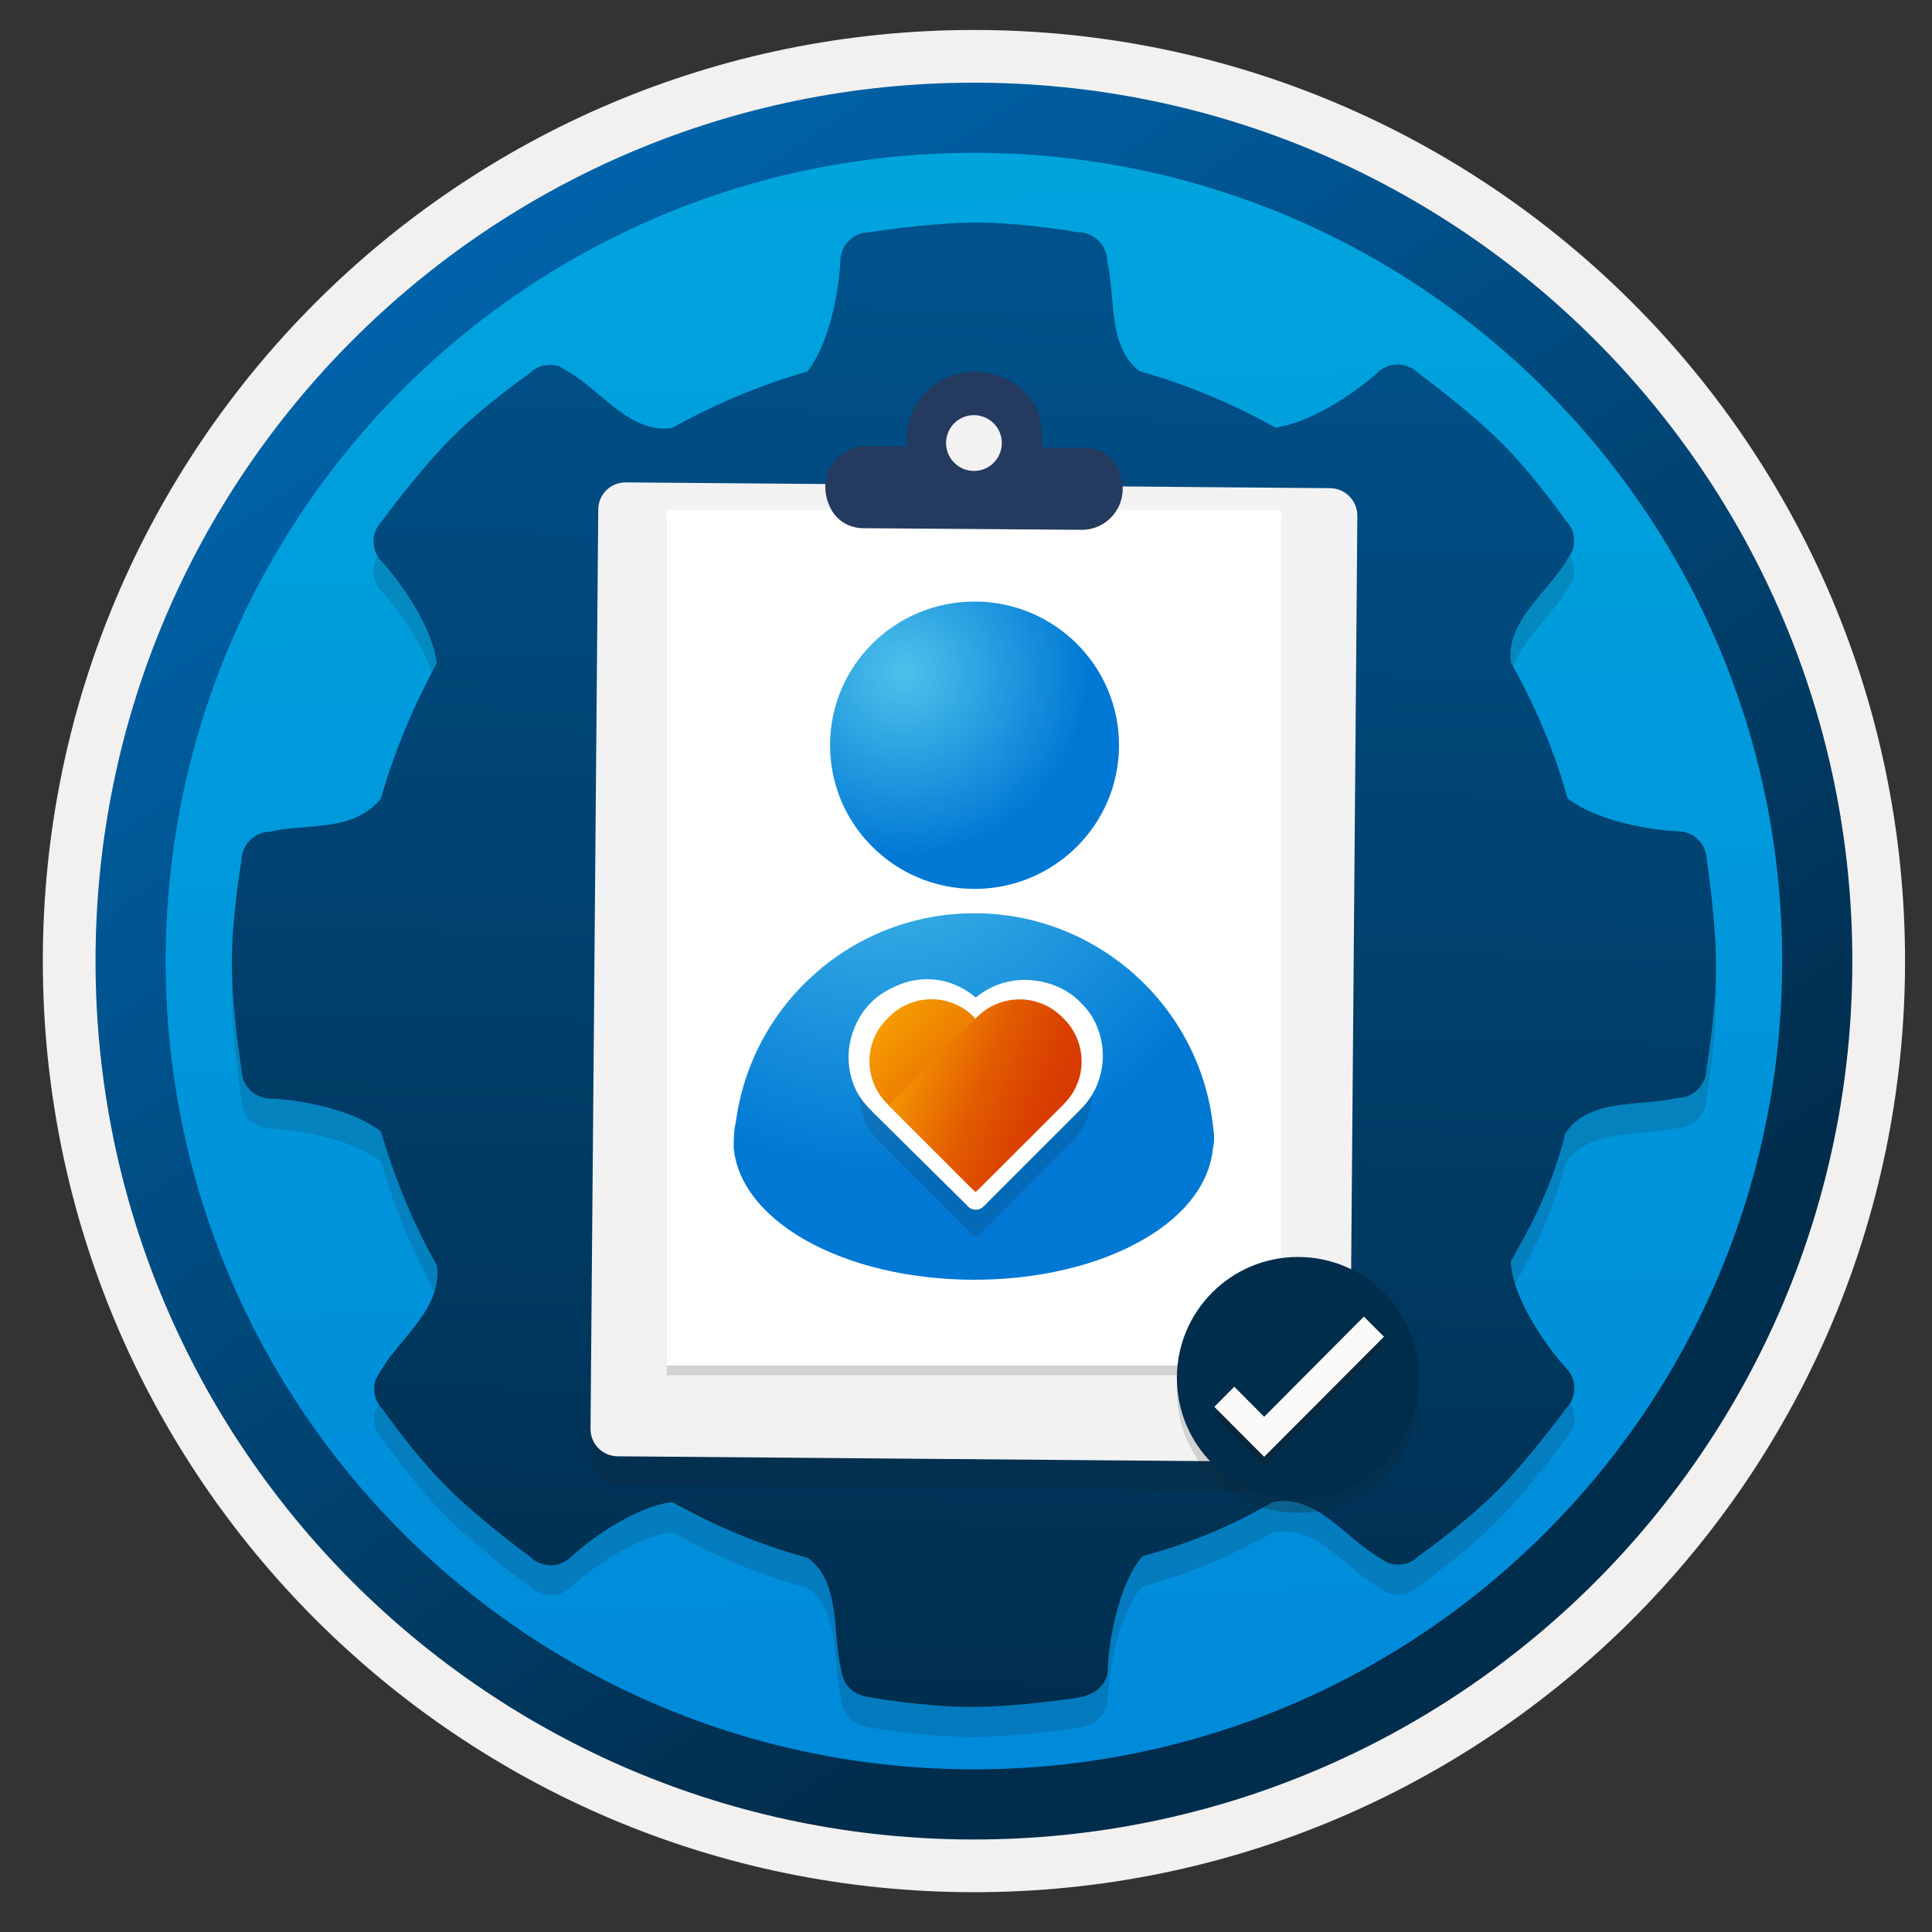 <svg width="103" height="103" viewBox="0 0 103 103" fill="none" xmlns="http://www.w3.org/2000/svg">
<rect x="0" y="0" width="103" height="103" fill="#333333" stroke="none"/>
<path d="M51.923 98.048C26.073 98.048 5.113 77.098 5.113 51.238C5.113 25.378 26.073 4.428 51.923 4.428C77.773 4.428 98.733 25.388 98.733 51.238C98.733 77.088 77.773 98.048 51.923 98.048Z" fill="url(#paint0_linear_166_42567)"/>
<path fill-rule="evenodd" clip-rule="evenodd" d="M97.823 51.238C97.823 76.588 77.273 97.138 51.923 97.138C26.573 97.138 6.023 76.588 6.023 51.238C6.023 25.888 26.573 5.338 51.923 5.338C77.273 5.338 97.823 25.888 97.823 51.238ZM51.923 1.598C79.343 1.598 101.563 23.818 101.563 51.238C101.563 78.658 79.333 100.878 51.923 100.878C24.503 100.878 2.283 78.648 2.283 51.238C2.283 23.818 24.503 1.598 51.923 1.598Z" fill="#F2F1F0"/>
<path fill-rule="evenodd" clip-rule="evenodd" d="M95.013 51.238C95.013 75.038 75.723 94.328 51.923 94.328C28.123 94.328 8.833 75.038 8.833 51.238C8.833 27.438 28.123 8.148 51.923 8.148C75.723 8.148 95.013 27.438 95.013 51.238ZM51.923 4.408C77.783 4.408 98.753 25.378 98.753 51.238C98.753 77.098 77.783 98.068 51.923 98.068C26.063 98.068 5.093 77.098 5.093 51.238C5.093 25.378 26.053 4.408 51.923 4.408Z" fill="url(#paint1_linear_166_42567)"/>
<path opacity="0.15" d="M70.906 27.578L33.359 27.27C32.545 27.261 31.885 27.913 31.885 28.727L31.482 77.726C31.474 78.54 32.125 79.201 32.94 79.201L70.486 79.509C71.3 79.518 71.961 78.866 71.961 78.052L72.364 29.053C72.355 28.247 71.703 27.587 70.906 27.578Z" fill="#1F1D20"/>
<path d="M70.915 26.026L33.368 25.717C32.554 25.708 31.894 26.36 31.894 27.174L31.482 76.165C31.474 76.979 32.125 77.639 32.94 77.639L70.486 77.948C71.3 77.957 71.961 77.305 71.961 76.491L72.364 27.491C72.364 26.694 71.721 26.034 70.915 26.026Z" fill="#F2F2F2"/>
<path opacity="0.15" d="M68.3 27.707H35.546V73.32H68.3V27.707Z" fill="#1F1D20"/>
<path d="M68.3 27.184H35.546V72.797H68.3V27.184Z" fill="white"/>
<path fill-rule="evenodd" clip-rule="evenodd" d="M53.882 20.334C54.944 20.908 55.562 22.048 55.553 23.248V23.54C55.553 23.651 55.545 23.745 55.536 23.857L57.842 23.874C58.528 23.882 59.171 24.225 59.514 24.825C60.474 26.531 59.256 28.263 57.653 28.246L46.012 28.16C45.326 28.151 44.684 27.808 44.341 27.209C43.38 25.503 44.598 23.771 46.201 23.788L48.344 23.805C48.335 23.702 48.335 23.599 48.335 23.488V23.394C48.37 20.788 51.138 18.859 53.882 20.334Z" fill="#243A5E"/>
<path d="M51.91 25.108C52.733 25.116 53.402 24.456 53.41 23.633C53.419 22.81 52.759 22.142 51.936 22.133C51.113 22.124 50.444 22.784 50.436 23.607C50.436 24.43 51.087 25.099 51.91 25.108Z" fill="#F2F2F2"/>
<path d="M64.666 60.008C63.959 53.67 58.523 48.688 51.946 48.688C45.423 48.688 40.041 53.562 39.226 59.845C39.117 60.278 39.117 60.766 39.117 61.199C39.28 62.986 40.53 64.72 42.868 66.074C47.869 68.945 56.023 68.945 60.969 66.074C63.307 64.72 64.503 62.986 64.666 61.199C64.774 60.82 64.72 60.387 64.666 60.008Z" fill="url(#paint2_radial_166_42567)"/>
<path d="M51.955 47.39C56.209 47.39 59.658 43.961 59.658 39.73C59.658 35.5 56.209 32.07 51.955 32.07C47.701 32.07 44.252 35.5 44.252 39.73C44.252 43.961 47.701 47.39 51.955 47.39Z" fill="url(#paint3_radial_166_42567)"/>
<path opacity="0.15" fill-rule="evenodd" clip-rule="evenodd" d="M57.189 55.902L57.065 55.779C56.411 55.126 55.525 54.759 54.6 54.759C53.676 54.759 52.79 55.126 52.136 55.779L52.012 55.902L51.889 55.779C51.565 55.454 51.18 55.196 50.756 55.02C50.332 54.844 49.878 54.754 49.419 54.754C48.96 54.754 48.505 54.844 48.082 55.02C47.658 55.196 47.273 55.454 46.949 55.779L46.836 55.892C46.183 56.546 45.816 57.432 45.816 58.357C45.816 59.281 46.183 60.167 46.836 60.822L46.959 60.945L51.847 65.834C51.869 65.856 51.894 65.874 51.922 65.886C51.951 65.898 51.981 65.905 52.012 65.905C52.043 65.905 52.074 65.898 52.102 65.886C52.13 65.874 52.156 65.856 52.177 65.834L57.189 60.822C57.841 60.169 58.208 59.284 58.208 58.362C58.208 57.439 57.841 56.555 57.189 55.902V55.902Z" fill="#1F1D20"/>
<path d="M49.873 54.341C50.797 54.345 51.029 54.343 51.681 54.998L51.878 55.123L52.124 55.043C52.779 54.386 52.968 54.639 53.895 54.637C54.353 54.637 54.396 53.851 54.818 54.028C55.24 54.204 54.515 54.551 54.837 54.877L55.63 55.153C56.283 55.807 55.63 55.078 55.63 56.002C55.63 56.926 56.633 56.252 55.98 56.906L52.549 61.445L52.384 61.61L52.219 61.445L48.453 58.29L48.319 58.156C47.993 57.834 47.78 58.418 47.604 57.995C47.427 57.572 47.309 57.217 47.309 56.758C47.309 56.3 47.426 56.138 47.603 55.715C47.779 55.291 48.016 55.697 48.342 55.375L48.526 54.969C48.85 54.643 48.029 54.186 48.453 54.009C48.876 53.833 49.071 54.322 49.531 54.321L49.873 54.341ZM49.458 52.205C48.923 52.203 48.392 52.308 47.898 52.513C47.403 52.718 46.864 53.018 46.487 53.398L46.374 53.521C45.994 53.894 45.753 54.321 45.548 54.812C45.343 55.304 45.239 55.831 45.24 56.364C45.239 56.899 45.343 57.429 45.548 57.924C45.753 58.419 46.063 58.82 46.443 59.198L46.525 59.28L46.568 59.328L51.498 64.206L51.611 64.329C51.722 64.435 51.869 64.494 52.022 64.494C52.097 64.494 52.171 64.48 52.239 64.452C52.308 64.423 52.371 64.382 52.424 64.329L52.558 64.206L52.619 64.134L57.6 59.153C57.98 58.779 58.281 58.334 58.486 57.843C58.691 57.351 58.796 56.824 58.794 56.292C58.796 55.756 58.691 55.226 58.486 54.731C58.281 54.236 58.033 53.868 57.653 53.491L57.54 53.378C56.825 52.661 55.816 52.293 54.805 52.245C53.794 52.197 52.801 52.534 52.022 53.181C51.296 52.571 50.407 52.207 49.458 52.205Z" fill="white"/>
<path fill-rule="evenodd" clip-rule="evenodd" d="M56.635 58.931L52.012 63.554L47.294 58.837C46.996 58.541 46.759 58.19 46.597 57.802C46.435 57.414 46.352 56.998 46.352 56.578C46.352 56.157 46.435 55.741 46.597 55.353C46.759 54.965 46.996 54.614 47.294 54.318L47.398 54.214C47.694 53.916 48.046 53.678 48.434 53.517C48.822 53.355 49.238 53.272 49.658 53.272C50.078 53.272 50.494 53.355 50.882 53.517C51.27 53.678 51.622 53.916 51.917 54.214L56.635 58.931Z" fill="url(#paint4_linear_166_42567)"/>
<path fill-rule="evenodd" clip-rule="evenodd" d="M51.851 63.404L47.379 58.931L52.097 54.214C52.696 53.615 53.509 53.279 54.356 53.279C55.204 53.279 56.016 53.615 56.616 54.214L56.729 54.327C57.328 54.927 57.664 55.74 57.664 56.587C57.664 57.434 57.328 58.247 56.729 58.846L52.144 63.422C52.101 63.454 52.048 63.47 51.994 63.467C51.941 63.463 51.89 63.441 51.851 63.404V63.404Z" fill="url(#paint5_linear_166_42567)"/>
<path opacity="0.15" d="M69.197 80.65C72.763 80.65 75.652 77.761 75.652 74.195C75.652 70.629 72.763 67.74 69.197 67.74C65.631 67.74 62.742 70.629 62.742 74.195C62.75 77.761 65.639 80.65 69.197 80.65Z" fill="#1F1D20"/>
<path d="M69.197 79.922C72.763 79.922 75.652 77.033 75.652 73.467C75.652 69.901 72.763 67.012 69.197 67.012C65.631 67.012 62.742 69.901 62.742 73.467C62.75 77.033 65.639 79.922 69.197 79.922Z" fill="#002D4C"/>
<path opacity="0.3" d="M72.711 70.647L67.397 75.987L65.802 74.384L64.739 75.456L67.397 78.121L73.783 71.718L72.711 70.647Z" fill="#1F1D20"/>
<path d="M72.711 70.191L67.397 75.532L65.802 73.929L64.739 75.001L67.397 77.666L73.783 71.263L72.711 70.191Z" fill="#FAF9F8"/>
<path opacity="0.15" d="M90.993 47.467C90.993 46.623 90.302 45.921 89.447 45.921C88.887 45.921 85.431 45.614 83.567 44.165C83.567 44.165 83.577 44.144 83.567 44.165C82.864 41.609 81.833 39.218 80.561 36.947C80.231 34.797 82.459 33.228 83.479 31.55C83.654 31.253 83.764 31.089 83.83 30.968C84.016 30.42 83.918 29.794 83.479 29.367C83.479 29.367 81.767 26.92 80.012 25.176C78.257 23.432 75.602 21.49 75.602 21.49C74.999 20.887 74.022 20.887 73.419 21.49C73.024 21.874 70.391 24.046 68.011 24.397C67.978 24.397 67.978 24.397 67.978 24.397C65.773 23.146 63.294 22.115 60.814 21.413H60.781C59.026 20.119 59.487 17.442 59.026 15.533C59.026 14.688 58.335 13.986 57.479 13.986C57.479 13.986 54.539 13.471 52.06 13.471C49.581 13.471 46.344 13.986 46.344 13.986C45.5 13.986 44.798 14.677 44.798 15.533C44.798 16.093 44.49 19.548 43.042 21.413C40.585 22.104 38.007 23.201 35.824 24.419C33.674 24.748 32.105 22.521 30.427 21.501C30.131 21.325 29.966 21.216 29.845 21.15C29.297 20.963 28.672 21.062 28.244 21.501C28.244 21.501 25.797 23.212 24.053 24.968C22.309 26.723 20.367 29.378 20.367 29.378C19.764 29.981 19.764 30.957 20.367 31.561C20.751 31.945 22.989 34.621 23.285 36.958V36.98C22.067 39.163 21.003 41.73 20.301 44.187C20.301 44.187 20.334 44.144 20.301 44.187C18.798 46.008 16.33 45.482 14.421 45.943C13.576 45.943 12.874 46.634 12.874 47.489C12.874 47.489 12.359 50.429 12.359 52.909C12.359 55.388 12.874 58.624 12.874 58.624C12.874 59.469 13.566 60.171 14.421 60.171C14.981 60.171 18.436 60.478 20.301 61.926C20.345 61.904 20.323 61.959 20.323 61.959C21.036 64.427 22.056 66.896 23.296 69.068C23.274 69.101 23.296 69.068 23.307 69.145C23.515 71.394 21.409 72.864 20.389 74.542C20.213 74.838 20.104 75.003 20.038 75.123C19.851 75.672 19.95 76.297 20.389 76.725C20.389 76.725 22.1 79.171 23.855 80.916C25.611 82.671 28.266 84.602 28.266 84.602C28.869 85.205 29.845 85.205 30.449 84.602C30.833 84.218 33.509 81.98 35.846 81.684C35.846 81.684 35.835 81.695 35.879 81.706C38.128 82.956 40.443 83.943 42.977 84.635C42.999 84.645 43.075 84.668 43.075 84.668C44.831 85.962 44.37 88.639 44.831 90.547C44.929 91.403 45.401 91.952 46.377 92.094C46.377 92.094 49.317 92.61 51.797 92.61C54.276 92.61 57.512 92.105 57.512 92.105C58.357 91.963 59.059 91.414 59.059 90.558C59.059 89.999 59.366 86.543 60.814 84.678C60.814 84.678 60.88 84.624 60.935 84.569C63.513 83.845 65.477 83.044 67.758 81.738C67.879 81.695 67.747 81.706 68.022 81.662C70.172 81.332 71.741 83.559 73.419 84.58C73.715 84.755 73.88 84.865 74 84.931C74.549 85.117 75.174 85.019 75.602 84.58C75.602 84.58 78.048 82.868 79.793 81.113C81.548 79.358 83.479 76.703 83.479 76.703C84.082 76.1 84.082 75.123 83.479 74.52C83.095 74.136 80.857 71.459 80.561 69.123C80.528 68.881 80.55 68.848 80.583 68.783C81.888 66.49 82.7 64.811 83.413 62.2C83.413 62.2 83.38 62.113 83.544 61.893C84.839 60.138 87.516 60.599 89.425 60.138C90.269 60.138 90.971 59.447 90.971 58.591C90.971 58.591 91.487 55.651 91.487 53.172C91.498 50.715 90.993 47.467 90.993 47.467Z" fill="#1F1D20"/>
<path d="M90.993 45.862C90.993 45.017 90.302 44.315 89.447 44.315C88.887 44.315 85.431 44.008 83.566 42.56C83.566 42.56 83.577 42.538 83.566 42.56C82.864 40.004 81.833 37.612 80.561 35.342C80.231 33.191 82.458 31.623 83.479 29.944C83.654 29.648 83.764 29.483 83.83 29.363C84.016 28.814 83.918 28.189 83.479 27.761C83.479 27.761 81.767 25.315 80.012 23.57C78.257 21.826 75.602 19.884 75.602 19.884C74.999 19.281 74.022 19.281 73.419 19.884C73.024 20.268 70.391 22.441 68.011 22.792C67.978 22.792 67.978 22.792 67.978 22.792C65.773 21.541 63.294 20.51 60.814 19.808H60.781C59.026 18.513 59.487 15.836 59.026 13.928C59.026 13.083 58.335 12.381 57.479 12.381C57.479 12.381 54.539 11.865 52.06 11.865C49.581 11.865 46.344 12.381 46.344 12.381C45.5 12.381 44.798 13.072 44.798 13.928C44.798 14.487 44.49 17.943 43.042 19.808C40.585 20.499 38.007 21.596 35.824 22.814C33.674 23.143 32.105 20.916 30.427 19.895C30.131 19.72 29.966 19.61 29.845 19.544C29.297 19.358 28.671 19.457 28.244 19.895C28.244 19.895 25.797 21.607 24.053 23.362C22.309 25.117 20.367 27.772 20.367 27.772C19.764 28.375 19.764 29.352 20.367 29.955C20.751 30.339 22.989 33.016 23.285 35.352V35.374C22.067 37.557 21.003 40.124 20.301 42.582C20.301 42.582 20.334 42.538 20.301 42.582C18.798 44.403 16.33 43.876 14.421 44.337C13.576 44.337 12.874 45.028 12.874 45.884C12.874 45.884 12.359 48.824 12.359 51.303C12.359 53.782 12.874 57.019 12.874 57.019C12.874 57.863 13.565 58.566 14.421 58.566C14.981 58.566 18.436 58.873 20.301 60.321C20.345 60.299 20.323 60.354 20.323 60.354C21.036 62.822 22.056 65.29 23.296 67.462C23.274 67.495 23.296 67.462 23.307 67.539C23.515 69.788 21.409 71.258 20.389 72.936C20.213 73.233 20.104 73.397 20.038 73.518C19.851 74.066 19.95 74.692 20.389 75.12C20.389 75.12 22.1 77.566 23.855 79.31C25.611 81.065 28.265 82.996 28.265 82.996C28.869 83.6 29.845 83.6 30.449 82.996C30.833 82.612 33.509 80.374 35.846 80.078C35.846 80.078 35.835 80.089 35.879 80.1C38.128 81.351 40.443 82.338 42.977 83.029C42.998 83.04 43.075 83.062 43.075 83.062C44.831 84.356 44.37 87.033 44.831 88.942C44.929 89.798 45.401 90.346 46.377 90.489C46.377 90.489 49.317 91.004 51.797 91.004C54.276 91.004 57.512 90.5 57.512 90.5C58.357 90.357 59.059 89.809 59.059 88.953C59.059 88.394 59.366 84.938 60.814 83.073C60.814 83.073 60.88 83.018 60.935 82.963C63.513 82.239 65.477 81.438 67.758 80.133C67.879 80.089 67.747 80.1 68.022 80.056C70.172 79.727 71.74 81.954 73.419 82.974C73.715 83.15 73.88 83.26 74 83.325C74.549 83.512 75.174 83.413 75.602 82.974C75.602 82.974 78.048 81.263 79.793 79.508C81.548 77.752 83.479 75.098 83.479 75.098C84.082 74.494 84.082 73.518 83.479 72.915C83.095 72.531 80.857 69.854 80.561 67.517C80.528 67.276 80.55 67.243 80.582 67.177C81.888 64.884 82.7 63.206 83.413 60.595C83.413 60.595 83.38 60.507 83.544 60.288C84.839 58.533 87.516 58.993 89.424 58.533C90.269 58.533 90.971 57.841 90.971 56.986C90.971 56.986 91.487 54.046 91.487 51.566C91.498 49.109 90.993 45.862 90.993 45.862Z" fill="url(#paint6_linear_166_42567)"/>
<path opacity="0.15" d="M70.906 27.578L33.359 27.27C32.545 27.261 31.885 27.913 31.885 28.727L31.482 77.726C31.474 78.54 32.125 79.201 32.94 79.201L70.486 79.509C71.3 79.518 71.961 78.866 71.961 78.052L72.364 29.053C72.355 28.247 71.703 27.587 70.906 27.578Z" fill="#1F1D20"/>
<path d="M70.915 26.026L33.368 25.717C32.554 25.708 31.894 26.36 31.894 27.174L31.482 76.165C31.474 76.979 32.125 77.639 32.94 77.639L70.486 77.948C71.3 77.957 71.961 77.305 71.961 76.491L72.364 27.491C72.364 26.694 71.721 26.034 70.915 26.026Z" fill="#F2F2F2"/>
<path opacity="0.15" d="M68.3 27.707H35.546V73.32H68.3V27.707Z" fill="#1F1D20"/>
<path d="M68.3 27.184H35.546V72.797H68.3V27.184Z" fill="white"/>
<path fill-rule="evenodd" clip-rule="evenodd" d="M53.882 20.334C54.944 20.908 55.562 22.048 55.553 23.248V23.54C55.553 23.651 55.545 23.745 55.536 23.857L57.842 23.874C58.528 23.882 59.171 24.225 59.514 24.825C60.474 26.531 59.256 28.263 57.653 28.246L46.012 28.16C45.326 28.151 44.684 27.808 44.341 27.209C43.38 25.503 44.598 23.771 46.201 23.788L48.344 23.805C48.335 23.702 48.335 23.599 48.335 23.488V23.394C48.37 20.788 51.138 18.859 53.882 20.334Z" fill="#243A5E"/>
<path d="M51.91 25.108C52.733 25.116 53.402 24.456 53.41 23.633C53.419 22.81 52.759 22.142 51.936 22.133C51.113 22.124 50.444 22.784 50.436 23.607C50.436 24.43 51.087 25.099 51.91 25.108Z" fill="#F2F2F2"/>
<path d="M64.666 60.008C63.959 53.67 58.523 48.688 51.946 48.688C45.423 48.688 40.041 53.562 39.226 59.845C39.117 60.278 39.117 60.766 39.117 61.199C39.28 62.986 40.53 64.72 42.868 66.074C47.869 68.945 56.023 68.945 60.969 66.074C63.307 64.72 64.503 62.986 64.666 61.199C64.774 60.82 64.72 60.387 64.666 60.008Z" fill="url(#paint7_radial_166_42567)"/>
<path d="M51.955 47.39C56.209 47.39 59.658 43.961 59.658 39.73C59.658 35.5 56.209 32.07 51.955 32.07C47.701 32.07 44.252 35.5 44.252 39.73C44.252 43.961 47.701 47.39 51.955 47.39Z" fill="url(#paint8_radial_166_42567)"/>
<path opacity="0.15" fill-rule="evenodd" clip-rule="evenodd" d="M57.189 55.902L57.065 55.779C56.411 55.126 55.525 54.759 54.6 54.759C53.676 54.759 52.79 55.126 52.136 55.779L52.012 55.902L51.889 55.779C51.565 55.454 51.18 55.196 50.756 55.02C50.332 54.844 49.878 54.754 49.419 54.754C48.96 54.754 48.505 54.844 48.082 55.02C47.658 55.196 47.273 55.454 46.949 55.779L46.836 55.892C46.183 56.546 45.816 57.432 45.816 58.357C45.816 59.281 46.183 60.167 46.836 60.822L46.959 60.945L51.847 65.834C51.869 65.856 51.894 65.874 51.922 65.886C51.951 65.898 51.981 65.905 52.012 65.905C52.043 65.905 52.074 65.898 52.102 65.886C52.13 65.874 52.156 65.856 52.177 65.834L57.189 60.822C57.841 60.169 58.208 59.284 58.208 58.362C58.208 57.439 57.841 56.555 57.189 55.902V55.902Z" fill="#1F1D20"/>
<path d="M49.873 54.341C50.797 54.345 51.029 54.343 51.681 54.998L51.878 55.123L52.124 55.043C52.779 54.386 52.968 54.639 53.895 54.637C54.353 54.637 54.396 53.851 54.818 54.028C55.24 54.204 54.515 54.551 54.837 54.877L55.63 55.153C56.283 55.807 55.63 55.078 55.63 56.002C55.63 56.926 56.633 56.252 55.98 56.906L52.549 61.445L52.384 61.61L52.219 61.445L48.453 58.29L48.319 58.156C47.993 57.834 47.78 58.418 47.604 57.995C47.427 57.572 47.309 57.217 47.309 56.758C47.309 56.3 47.426 56.138 47.603 55.715C47.779 55.291 48.016 55.697 48.342 55.375L48.526 54.969C48.85 54.643 48.029 54.186 48.453 54.009C48.876 53.833 49.071 54.322 49.531 54.321L49.873 54.341ZM49.458 52.205C48.923 52.203 48.392 52.308 47.898 52.513C47.403 52.718 46.864 53.018 46.487 53.398L46.374 53.521C45.994 53.894 45.753 54.321 45.548 54.812C45.343 55.304 45.239 55.831 45.24 56.364C45.239 56.899 45.343 57.429 45.548 57.924C45.753 58.419 46.063 58.82 46.443 59.198L46.525 59.28L46.568 59.328L51.498 64.206L51.611 64.329C51.722 64.435 51.869 64.494 52.022 64.494C52.097 64.494 52.171 64.48 52.239 64.452C52.308 64.423 52.371 64.382 52.424 64.329L52.558 64.206L52.619 64.134L57.6 59.153C57.98 58.779 58.281 58.334 58.486 57.843C58.691 57.351 58.796 56.824 58.794 56.292C58.796 55.756 58.691 55.226 58.486 54.731C58.281 54.236 58.033 53.868 57.653 53.491L57.54 53.378C56.825 52.661 55.816 52.293 54.805 52.245C53.794 52.197 52.801 52.534 52.022 53.181C51.296 52.571 50.407 52.207 49.458 52.205Z" fill="white"/>
<path fill-rule="evenodd" clip-rule="evenodd" d="M56.635 58.931L52.012 63.554L47.294 58.837C46.996 58.541 46.759 58.19 46.597 57.802C46.435 57.414 46.352 56.998 46.352 56.578C46.352 56.157 46.435 55.741 46.597 55.353C46.759 54.965 46.996 54.614 47.294 54.318L47.398 54.214C47.694 53.916 48.046 53.678 48.434 53.517C48.822 53.355 49.238 53.272 49.658 53.272C50.078 53.272 50.494 53.355 50.882 53.517C51.27 53.678 51.622 53.916 51.917 54.214L56.635 58.931Z" fill="url(#paint9_linear_166_42567)"/>
<path fill-rule="evenodd" clip-rule="evenodd" d="M51.851 63.404L47.379 58.931L52.097 54.214C52.696 53.615 53.509 53.279 54.356 53.279C55.204 53.279 56.016 53.615 56.616 54.214L56.729 54.327C57.328 54.927 57.664 55.74 57.664 56.587C57.664 57.434 57.328 58.247 56.729 58.846L52.144 63.422C52.101 63.454 52.048 63.47 51.994 63.467C51.941 63.463 51.89 63.441 51.851 63.404V63.404Z" fill="url(#paint10_linear_166_42567)"/>
<path opacity="0.15" d="M69.197 80.65C72.763 80.65 75.652 77.761 75.652 74.195C75.652 70.629 72.763 67.74 69.197 67.74C65.631 67.74 62.742 70.629 62.742 74.195C62.75 77.761 65.639 80.65 69.197 80.65Z" fill="#1F1D20"/>
<path d="M69.197 79.922C72.763 79.922 75.652 77.033 75.652 73.467C75.652 69.901 72.763 67.012 69.197 67.012C65.631 67.012 62.742 69.901 62.742 73.467C62.75 77.033 65.639 79.922 69.197 79.922Z" fill="#002D4C"/>
<path opacity="0.3" d="M72.711 70.647L67.397 75.987L65.802 74.384L64.739 75.456L67.397 78.121L73.783 71.718L72.711 70.647Z" fill="#1F1D20"/>
<path d="M72.711 70.191L67.397 75.532L65.802 73.929L64.739 75.001L67.397 77.666L73.783 71.263L72.711 70.191Z" fill="#FAF9F8"/>
<defs>
<linearGradient id="paint0_linear_166_42567" x1="50.149" y1="-13.552" x2="54.131" y2="132.218" gradientUnits="userSpaceOnUse">
<stop stop-color="#00ABDE"/>
<stop offset="1" stop-color="#007ED8"/>
</linearGradient>
<linearGradient id="paint1_linear_166_42567" x1="3.353" y1="-20.384" x2="98.881" y2="120.497" gradientUnits="userSpaceOnUse">
<stop stop-color="#007ED8"/>
<stop offset="0.707" stop-color="#002D4C"/>
</linearGradient>
<radialGradient id="paint2_radial_166_42567" cx="0" cy="0" r="1" gradientUnits="userSpaceOnUse" gradientTransform="translate(47.242 41.475) scale(36.386 36.255)">
<stop stop-color="#4DC2EB"/>
<stop offset="0.585" stop-color="#0078D4"/>
</radialGradient>
<radialGradient id="paint3_radial_166_42567" cx="0" cy="0" r="1" gradientUnits="userSpaceOnUse" gradientTransform="translate(48.147 35.845) scale(17.066 16.97)">
<stop stop-color="#4DC2EB"/>
<stop offset="0.585" stop-color="#0078D4"/>
</radialGradient>
<linearGradient id="paint4_linear_166_42567" x1="43.983" y1="52.787" x2="71.259" y2="77.052" gradientUnits="userSpaceOnUse">
<stop stop-color="#FFB900"/>
<stop offset="0.17" stop-color="#EF8400"/>
<stop offset="0.31" stop-color="#E25C01"/>
<stop offset="0.43" stop-color="#DB4401"/>
<stop offset="0.5" stop-color="#D83B01"/>
</linearGradient>
<linearGradient id="paint5_linear_166_42567" x1="46.105" y1="55.401" x2="65.911" y2="63.409" gradientUnits="userSpaceOnUse">
<stop stop-color="#FFB900"/>
<stop offset="0.17" stop-color="#EF8400"/>
<stop offset="0.31" stop-color="#E25C01"/>
<stop offset="0.43" stop-color="#DB4401"/>
<stop offset="0.5" stop-color="#D83B01"/>
</linearGradient>
<linearGradient id="paint6_linear_166_42567" x1="54.993" y1="-83.692" x2="49.396" y2="166.325" gradientUnits="userSpaceOnUse">
<stop stop-color="#007ED8"/>
<stop offset="0.707" stop-color="#002D4C"/>
</linearGradient>
<radialGradient id="paint7_radial_166_42567" cx="0" cy="0" r="1" gradientUnits="userSpaceOnUse" gradientTransform="translate(47.242 41.475) scale(36.386 36.255)">
<stop stop-color="#4DC2EB"/>
<stop offset="0.585" stop-color="#0078D4"/>
</radialGradient>
<radialGradient id="paint8_radial_166_42567" cx="0" cy="0" r="1" gradientUnits="userSpaceOnUse" gradientTransform="translate(48.147 35.845) scale(17.066 16.97)">
<stop stop-color="#4DC2EB"/>
<stop offset="0.585" stop-color="#0078D4"/>
</radialGradient>
<linearGradient id="paint9_linear_166_42567" x1="43.983" y1="52.787" x2="71.259" y2="77.052" gradientUnits="userSpaceOnUse">
<stop stop-color="#FFB900"/>
<stop offset="0.17" stop-color="#EF8400"/>
<stop offset="0.31" stop-color="#E25C01"/>
<stop offset="0.43" stop-color="#DB4401"/>
<stop offset="0.5" stop-color="#D83B01"/>
</linearGradient>
<linearGradient id="paint10_linear_166_42567" x1="46.105" y1="55.401" x2="65.911" y2="63.409" gradientUnits="userSpaceOnUse">
<stop stop-color="#FFB900"/>
<stop offset="0.17" stop-color="#EF8400"/>
<stop offset="0.31" stop-color="#E25C01"/>
<stop offset="0.43" stop-color="#DB4401"/>
<stop offset="0.5" stop-color="#D83B01"/>
</linearGradient>
</defs>
</svg>
